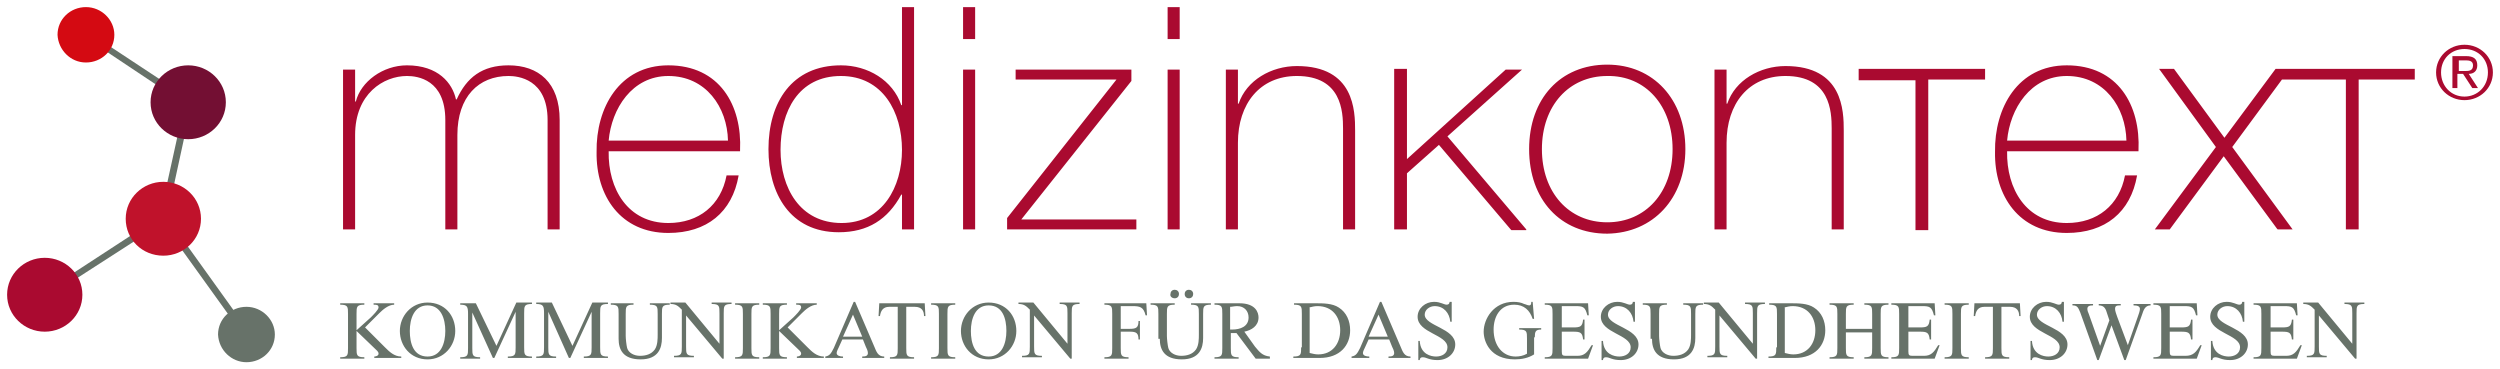 <?xml version="1.0" encoding="utf-8"?>
<!-- Generator: Adobe Illustrator 21.0.0, SVG Export Plug-In . SVG Version: 6.00 Build 0)  -->
<svg version="1.1" id="Ebene_1" xmlns="http://www.w3.org/2000/svg" xmlns:xlink="http://www.w3.org/1999/xlink" x="0px" y="0px"
	 viewBox="0 0 352 52" style="enable-background:new 0 0 352 52;" xml:space="preserve">
<style type="text/css">
	.st0{fill:#677269;}
	.st1{fill:#730F33;}
	.st2{fill:#D40A12;}
	.st3{fill:#C0122B;}
	.st4{fill:#AA0A30;}
</style>
<g id="Medizinkontext_Logo">
	<polygon class="st0" points="34.4,47.4 35.2,46.9 23.5,30.6 27,14.5 26.5,14.4 26.8,14 12.4,4.5 11.9,5.2 26,14.6 22.5,30.5 
		6.1,41.2 6.6,41.9 22.9,31.4 	"/>
	<g>
		<path class="st1" d="M26.5,19.6c2.9,0,5.3-2.3,5.3-5.2c0-2.9-2.4-5.2-5.3-5.2c-2.9,0-5.3,2.3-5.3,5.2
			C21.2,17.3,23.6,19.6,26.5,19.6"/>
		<path class="st2" d="M12.1,8.8c2.2,0,4-1.7,4-3.9c0-2.1-1.8-3.9-4-3.9c-2.2,0-4,1.7-4,3.9C8.2,7,9.9,8.8,12.1,8.8"/>
		<path class="st0" d="M34.7,51c2.2,0,4-1.7,4-3.9c0-2.1-1.8-3.9-4-3.9s-4,1.7-4,3.9C30.8,49.3,32.6,51,34.7,51"/>
		<path class="st3" d="M23,36c2.9,0,5.3-2.3,5.3-5.2c0-2.9-2.4-5.2-5.3-5.2c-2.9,0-5.3,2.3-5.3,5.2C17.7,33.7,20,36,23,36"/>
		<path class="st4" d="M6.3,46.7c2.9,0,5.3-2.3,5.3-5.2c0-2.9-2.4-5.2-5.3-5.2c-2.9,0-5.3,2.3-5.3,5.2C1,44.4,3.4,46.7,6.3,46.7"/>
		<path class="st0" d="M326.4,44.3L326.4,44.3l5.2,6.2h0.2v-6.4c0-1,0-1.3,1.1-1.3v-0.2h-2.8v0.2c1.1,0,1.1,0.3,1.1,1.3v4.3h0
			l-4.8-5.8h-2.1v0.2c0.8,0,1.1,0.3,1.6,0.8v5.2c0,1,0,1.3-1.1,1.3v0.2h2.8v-0.2c-1.1,0-1.1-0.3-1.1-1.3V44.3z M319.6,43.1h2
			c1.1,0,1.4,0.1,1.7,1.3h0.2l-0.1-1.7h-6.1v0.2c1.1,0,1.1,0.3,1.1,1.3v4.8c0,1,0,1.3-1.1,1.3v0.2h6.1l0.7-1.9h-0.2
			c-0.6,1-1,1.5-2,1.5h-1.6c-0.5,0-0.6-0.1-0.6-0.6v-2.8h1.6c1,0,1.3,0.1,1.4,1.1h0.2V45h-0.2c-0.1,1-0.4,1.1-1.4,1.1h-1.6V43.1z
			 M315.9,42.5h-0.2c0,0.2-0.1,0.4-0.4,0.4c-0.2,0-0.4-0.1-0.7-0.2c-0.3-0.1-0.6-0.2-1.1-0.2c-1.2,0-2.3,0.9-2.3,2.1
			c0,2.3,4.2,2.5,4.2,4.3c0,0.9-0.8,1.3-1.6,1.3c-0.7,0-2.2-0.3-2.3-2.2h-0.2v2.7h0.2c0-0.2,0.1-0.4,0.4-0.4c0.3,0,0.5,0.1,0.8,0.2
			c0.3,0.1,0.7,0.2,1.3,0.2c1.5,0,2.5-1,2.5-2.2c0-2.3-4.3-2.6-4.3-4.2c0-0.7,0.7-1.2,1.4-1.2c1.3,0,2.1,1,2.2,2.2h0.2V42.5z
			 M305.5,43.1h2c1.1,0,1.4,0.1,1.7,1.3h0.2l-0.1-1.7h-6.1v0.2c1.1,0,1.1,0.3,1.1,1.3v4.8c0,1,0,1.3-1.1,1.3v0.2h6.1l0.7-1.9h-0.2
			c-0.6,1-1,1.5-2.1,1.5h-1.6c-0.5,0-0.6-0.1-0.6-0.6v-2.8h1.6c1,0,1.3,0.1,1.4,1.1h0.2V45h-0.2c-0.1,1-0.4,1.1-1.4,1.1h-1.6V43.1z
			 M299.6,48.6L299.6,48.6l-1.5-4c-0.1-0.3-0.3-0.8-0.3-1.1c0-0.5,0.3-0.5,0.8-0.5v-0.2h-3.1v0.2c0.8,0,1,0.5,1.2,1.2l0.3,0.9
			l-1.3,3.6h0l-1.6-4.5c-0.1-0.2-0.2-0.5-0.2-0.7c0-0.4,0.3-0.5,0.8-0.5v-0.2h-2.9v0.2c0.7,0,0.8,0.3,1.1,1l2.4,6.7h0.2l1.8-4.9h0
			l1.8,4.9h0.2l2.3-6.4c0.2-0.6,0.4-1.3,1.2-1.3v-0.2h-2.4v0.2c0.5,0,0.9,0.1,0.9,0.5c0,0.3-0.2,0.8-0.3,1.1L299.6,48.6z
			 M290.5,42.5h-0.2c0,0.2-0.1,0.4-0.4,0.4c-0.2,0-0.4-0.1-0.7-0.2c-0.3-0.1-0.6-0.2-1.1-0.2c-1.2,0-2.3,0.9-2.3,2.1
			c0,2.3,4.2,2.5,4.2,4.3c0,0.9-0.8,1.3-1.6,1.3c-0.7,0-2.2-0.3-2.3-2.2h-0.2v2.7h0.2c0-0.2,0.1-0.4,0.4-0.4c0.3,0,0.5,0.1,0.8,0.2
			c0.3,0.1,0.7,0.2,1.3,0.2c1.5,0,2.5-1,2.5-2.2c0-2.3-4.3-2.6-4.3-4.2c0-0.7,0.7-1.2,1.4-1.2c1.3,0,2.1,1,2.2,2.2h0.2V42.5z
			 M281.8,43.2h1.2c1,0,1.3,0.6,1.3,1.3h0.2l-0.1-1.8H278l-0.1,1.8h0.2c0.1-0.7,0.4-1.3,1.3-1.3h1.2v5.8c0,1,0,1.3-1.1,1.3v0.2h3.4
			v-0.2c-1.1,0-1.1-0.3-1.1-1.3V43.2z M276.1,44.2c0-1,0-1.3,1.1-1.3v-0.2h-3.4v0.2c1.1,0,1.1,0.3,1.1,1.3v4.8c0,1,0,1.3-1.1,1.3
			v0.2h3.4v-0.2c-1.1,0-1.1-0.3-1.1-1.3V44.2z M268.6,43.1h2c1.1,0,1.4,0.1,1.7,1.3h0.2l-0.1-1.7h-6.1v0.2c1.1,0,1.1,0.3,1.1,1.3
			v4.8c0,1,0,1.3-1.1,1.3v0.2h6.1l0.7-1.9h-0.2c-0.6,1-1,1.5-2,1.5h-1.6c-0.5,0-0.6-0.1-0.6-0.6v-2.8h1.6c1,0,1.3,0.1,1.4,1.1h0.2
			V45h-0.2c-0.1,1-0.4,1.1-1.4,1.1h-1.6V43.1z M259.9,46.3v-2.1c0-1,0-1.3,1.1-1.3v-0.2h-3.4v0.2c1.1,0,1.1,0.3,1.1,1.3v4.8
			c0,1,0,1.3-1.1,1.3v0.2h3.4v-0.2c-1.1,0-1.1-0.3-1.1-1.3v-2.2h3.7v2.2c0,1,0,1.3-1.1,1.3v0.2h3.4v-0.2c-1.1,0-1.1-0.3-1.1-1.3
			v-4.8c0-1,0-1.3,1.1-1.3v-0.2h-3.4v0.2c1.1,0,1.1,0.3,1.1,1.3v2.1H259.9z M251.2,43.3c0.4-0.1,0.8-0.2,1.2-0.2
			c2.1,0,3.2,1.5,3.2,3.4c0,1.9-1.1,3.4-3.1,3.4c-0.4,0-0.8-0.1-1.2-0.2V43.3z M250.1,48.9c0,1,0,1.3-1.1,1.3v0.2h3.7
			c2.9,0,4.3-1.8,4.3-3.9c0-1.3-0.5-2.5-1.6-3.2c-0.9-0.6-2.2-0.6-3.3-0.6h-3v0.2c1.1,0,1.1,0.3,1.1,1.3V48.9z M242,44.3L242,44.3
			l5.2,6.2h0.2v-6.4c0-1,0-1.3,1.1-1.3v-0.2h-2.8v0.2c1.1,0,1.1,0.3,1.1,1.3v4.3h0l-4.8-5.8h-2.1v0.2c0.8,0,1.1,0.3,1.6,0.8v5.2
			c0,1,0,1.3-1.1,1.3v0.2h2.8v-0.2c-1.1,0-1.1-0.3-1.1-1.3V44.3z M232.6,47.7c0,1.5,0.6,2.9,3.1,2.9c2.5,0,3-1.6,3-3v-3.4
			c0-1,0-1.3,1.1-1.3v-0.2h-2.8v0.2c1.1,0,1.1,0.3,1.1,1.3v2.9c0,0.6,0,1.5-0.4,2.1c-0.5,0.7-1.3,0.9-2.1,0.9
			c-0.8,0-1.6-0.4-1.8-1.1c-0.1-0.4-0.2-1.3-0.2-1.7v-3.1c0-1,0-1.3,1.1-1.3v-0.2h-3.4v0.2c1.1,0,1.1,0.3,1.1,1.3V47.7z M230.1,42.5
			h-0.2c0,0.2-0.1,0.4-0.4,0.4c-0.2,0-0.4-0.1-0.7-0.2c-0.3-0.1-0.6-0.2-1.1-0.2c-1.2,0-2.3,0.9-2.3,2.1c0,2.3,4.2,2.5,4.2,4.3
			c0,0.9-0.8,1.3-1.6,1.3c-0.7,0-2.2-0.3-2.3-2.2h-0.2v2.7h0.2c0-0.2,0.1-0.4,0.4-0.4c0.3,0,0.5,0.1,0.8,0.2
			c0.3,0.1,0.7,0.2,1.3,0.2c1.5,0,2.5-1,2.5-2.2c0-2.3-4.3-2.6-4.3-4.2c0-0.7,0.7-1.2,1.4-1.2c1.3,0,2.1,1,2.2,2.2h0.2V42.5z
			 M219.8,43.1h2c1.1,0,1.4,0.1,1.7,1.3h0.2l-0.1-1.7h-6.1v0.2c1.1,0,1.1,0.3,1.1,1.3v4.8c0,1,0,1.3-1.1,1.3v0.2h6.1l0.7-1.9h-0.2
			c-0.6,1-1,1.5-2,1.5h-1.6c-0.5,0-0.6-0.1-0.6-0.6v-2.8h1.6c1,0,1.3,0.1,1.4,1.1h0.2V45h-0.2c-0.1,1-0.4,1.1-1.4,1.1h-1.6V43.1z
			 M216.1,47.5c0-0.8,0.1-1.1,0.9-1.1v-0.2h-3.1v0.2c1.1,0,1.1,0.3,1.1,1.3v2.1c-0.5,0.3-1.1,0.4-1.6,0.4c-1.8,0-3.1-1.5-3.1-3.8
			c0-1.8,0.9-3.5,2.9-3.5c1.4,0,2.2,0.8,2.6,2h0.2l-0.2-2.4h-0.2c0,0.2,0,0.5-0.3,0.5c-0.2,0-0.6-0.2-0.7-0.2
			c-0.4-0.2-0.9-0.3-1.5-0.3c-2.8,0-4.2,2.4-4.2,4.2c0,1.4,0.9,3.9,4.4,3.9c1,0,1.9-0.2,2.7-0.7V47.5z M204.3,42.5h-0.2
			c0,0.2-0.1,0.4-0.4,0.4c-0.2,0-0.4-0.1-0.7-0.2c-0.3-0.1-0.6-0.2-1.1-0.2c-1.2,0-2.3,0.9-2.3,2.1c0,2.3,4.2,2.5,4.2,4.3
			c0,0.9-0.8,1.3-1.6,1.3c-0.7,0-2.2-0.3-2.3-2.2h-0.2v2.7h0.2c0-0.2,0.1-0.4,0.4-0.4c0.3,0,0.5,0.1,0.8,0.2
			c0.3,0.1,0.7,0.2,1.3,0.2c1.5,0,2.5-1,2.5-2.2c0-2.3-4.3-2.6-4.3-4.2c0-0.7,0.7-1.2,1.4-1.2c1.3,0,2.1,1,2.2,2.2h0.2V42.5z
			 M195.4,47.4h-2.7l1.4-3.1L195.4,47.4z M195.6,47.8l0.4,1c0.1,0.2,0.3,0.6,0.3,0.9c0,0.4-0.3,0.5-0.8,0.5v0.2h3.1v-0.2
			c-0.9,0-1.1-0.7-1.4-1.4l-2.7-6.3h-0.2l-2.8,6.5c-0.4,0.8-0.6,1.1-1.2,1.2v0.2h2.5v-0.2c-0.4,0-0.9-0.1-0.9-0.5
			c0-0.2,0.2-0.6,0.3-0.8l0.5-1.1H195.6z M184.3,43.3c0.4-0.1,0.8-0.2,1.2-0.2c2.1,0,3.2,1.5,3.2,3.4c0,1.9-1.1,3.4-3.1,3.4
			c-0.4,0-0.8-0.1-1.2-0.2V43.3z M183.2,48.9c0,1,0,1.3-1.1,1.3v0.2h3.7c2.9,0,4.3-1.8,4.3-3.9c0-1.3-0.5-2.5-1.6-3.2
			c-0.9-0.6-2.2-0.6-3.3-0.6h-3v0.2c1.1,0,1.1,0.3,1.1,1.3V48.9z M173.2,43.2c0.3,0,0.6-0.1,1-0.1c1,0,1.6,0.7,1.6,1.6
			c0,1.3-1.2,1.7-2.3,1.7h-0.3V43.2z M178.8,50.4v-0.2c-1.1-0.1-1.5-0.7-2.1-1.4l-1.5-2.1c1-0.2,2-0.8,2-2c0-0.7-0.4-2-2.7-2H171
			v0.2c1.1,0,1.1,0.3,1.1,1.3v4.8c0,1,0,1.3-1.1,1.3v0.2h3.4v-0.2c-1.1,0-1.1-0.3-1.1-1.3v-2.1h0.8l2.7,3.6H178.8z M163.3,47.7
			c0,1.5,0.6,2.9,3.1,2.9c2.5,0,3-1.6,3-3v-3.4c0-1,0-1.3,1.1-1.3v-0.2h-2.8v0.2c1.1,0,1.1,0.3,1.1,1.3v2.9c0,0.6,0,1.5-0.4,2.1
			c-0.5,0.7-1.3,0.9-2.1,0.9c-0.8,0-1.6-0.4-1.8-1.1c-0.1-0.4-0.2-1.3-0.2-1.7v-3.1c0-1,0-1.3,1.1-1.3v-0.2h-3.4v0.2
			c1.1,0,1.1,0.3,1.1,1.3V47.7z M167.4,42c0.4,0,0.6-0.3,0.6-0.6c0-0.4-0.3-0.6-0.6-0.6c-0.4,0-0.6,0.3-0.6,0.6
			C166.8,41.7,167,42,167.4,42 M165.4,42c0.4,0,0.6-0.3,0.6-0.6c0-0.4-0.3-0.6-0.6-0.6c-0.4,0-0.6,0.3-0.6,0.6
			C164.7,41.7,165,42,165.4,42 M157.8,43.1h1.6c1.1,0,1.6,0.1,1.9,1.3h0.2l-0.1-1.7h-5.9v0.2c1.1,0,1.1,0.3,1.1,1.3v4.8
			c0,1,0,1.3-1.1,1.3v0.2h3.4v-0.2c-1.1,0-1.1-0.3-1.1-1.3v-2.3h1.3c0.9,0,1.2,0.2,1.2,1.1h0.2v-2.6h-0.2c0,0.9-0.3,1.1-1.2,1.1
			h-1.3V43.1z M145.5,44.3L145.5,44.3l5.2,6.2h0.2v-6.4c0-1,0-1.3,1.1-1.3v-0.2h-2.8v0.2c1.1,0,1.1,0.3,1.1,1.3v4.3h0l-4.8-5.8h-2.1
			v0.2c0.8,0,1.1,0.3,1.6,0.8v5.2c0,1,0,1.3-1.1,1.3v0.2h2.8v-0.2c-1.1,0-1.1-0.3-1.1-1.3V44.3z M139.2,50.2c-2,0-2.5-1.9-2.5-3.6
			c0-1.7,0.6-3.6,2.5-3.6c2,0,2.5,1.9,2.5,3.6C141.7,48.3,141.1,50.2,139.2,50.2 M139.2,50.6c2.3,0,3.9-1.9,3.9-4c0-2.2-1.5-4-3.9-4
			c-2.3,0-3.9,1.9-3.9,4C135.3,48.7,136.8,50.6,139.2,50.6 M133.4,44.2c0-1,0-1.3,1.1-1.3v-0.2h-3.4v0.2c1.1,0,1.1,0.3,1.1,1.3v4.8
			c0,1,0,1.3-1.1,1.3v0.2h3.4v-0.2c-1.1,0-1.1-0.3-1.1-1.3V44.2z M127.6,43.2h1.2c1,0,1.3,0.6,1.3,1.3h0.2l-0.1-1.8h-6.4l-0.1,1.8
			h0.2c0.1-0.7,0.4-1.3,1.3-1.3h1.2v5.8c0,1,0,1.3-1.1,1.3v0.2h3.4v-0.2c-1.1,0-1.1-0.3-1.1-1.3V43.2z M121.4,47.4h-2.7l1.4-3.1
			L121.4,47.4z M121.5,47.8l0.4,1c0.1,0.2,0.3,0.6,0.3,0.9c0,0.4-0.3,0.5-0.8,0.5v0.2h3.1v-0.2c-0.9,0-1.1-0.7-1.4-1.4l-2.7-6.3
			h-0.2l-2.8,6.5c-0.4,0.8-0.6,1.1-1.2,1.2v0.2h2.5v-0.2c-0.4,0-0.9-0.1-0.9-0.5c0-0.2,0.2-0.6,0.3-0.8l0.5-1.1H121.5z M110.9,46.1
			l2-2c0.5-0.5,1.3-1.2,2.1-1.2v-0.2h-2.9v0.2c0.4,0,0.7,0,0.7,0.4c0,0.3-0.8,1.1-1.1,1.4l-2,1.8v-2.3c0-1,0-1.3,1.1-1.3v-0.2h-3.4
			v0.2c1.1,0,1.1,0.3,1.1,1.3v4.8c0,1,0,1.3-1.1,1.3v0.2h3.4v-0.2c-1.1,0-1.1-0.3-1.1-1.3v-2.4l2.6,2.5c0.2,0.2,0.5,0.4,0.5,0.7
			c0,0.3-0.4,0.4-0.6,0.4v0.2h3.8v-0.2c-1,0-1.7-0.7-2.3-1.3L110.9,46.1z M105.8,44.2c0-1,0-1.3,1.1-1.3v-0.2h-3.4v0.2
			c1.1,0,1.1,0.3,1.1,1.3v4.8c0,1,0,1.3-1.1,1.3v0.2h3.4v-0.2c-1.1,0-1.1-0.3-1.1-1.3V44.2z M96.5,44.3L96.5,44.3l5.2,6.2h0.2v-6.4
			c0-1,0-1.3,1.1-1.3v-0.2h-2.8v0.2c1.1,0,1.1,0.3,1.1,1.3v4.3h0l-4.8-5.8h-2.1v0.2c0.8,0,1.1,0.3,1.6,0.8v5.2c0,1,0,1.3-1.1,1.3
			v0.2h2.8v-0.2c-1.1,0-1.1-0.3-1.1-1.3V44.3z M87.1,47.7c0,1.5,0.6,2.9,3.1,2.9c2.5,0,3-1.6,3-3v-3.4c0-1,0-1.3,1.1-1.3v-0.2h-2.8
			v0.2c1.1,0,1.1,0.3,1.1,1.3v2.9c0,0.6,0,1.5-0.4,2.1c-0.5,0.7-1.3,0.9-2.1,0.9c-0.8,0-1.6-0.4-1.8-1.1c-0.1-0.4-0.2-1.3-0.2-1.7
			v-3.1c0-1,0-1.3,1.1-1.3v-0.2H86v0.2c1.1,0,1.1,0.3,1.1,1.3V47.7z M80.1,50.4h0.2l3-6.5h0v5c0,1,0,1.3-1.1,1.3v0.2h3.4v-0.2
			c-1.1,0-1.1-0.3-1.1-1.3v-4.8c0-1,0-1.3,1.1-1.3v-0.2h-2.2l-2.8,6.1l-2.9-6.1h-2.2v0.2c1,0,1.1,0.3,1.1,1.3v4.8c0,1,0,1.3-1.1,1.3
			v0.2h2.8v-0.2c-1.1,0-1.1-0.3-1.1-1.3v-5h0L80.1,50.4z M69.4,50.4h0.2l3-6.5h0v5c0,1,0,1.3-1.1,1.3v0.2h3.4v-0.2
			c-1.1,0-1.1-0.3-1.1-1.3v-4.8c0-1,0-1.3,1.1-1.3v-0.2h-2.2l-2.8,6.1L67,42.7h-2.2v0.2c1,0,1.1,0.3,1.1,1.3v4.8c0,1,0,1.3-1.1,1.3
			v0.2h2.8v-0.2c-1.1,0-1.1-0.3-1.1-1.3v-5h0L69.4,50.4z M60.2,50.2c-2,0-2.5-1.9-2.5-3.6c0-1.7,0.6-3.6,2.5-3.6s2.5,1.9,2.5,3.6
			C62.7,48.3,62.1,50.2,60.2,50.2 M60.2,50.6c2.3,0,3.9-1.9,3.9-4c0-2.2-1.5-4-3.9-4c-2.3,0-3.9,1.9-3.9,4
			C56.3,48.7,57.8,50.6,60.2,50.6 M51.4,46.1l2-2c0.5-0.5,1.3-1.2,2.1-1.2v-0.2h-2.9v0.2c0.4,0,0.7,0,0.7,0.4c0,0.3-0.8,1.1-1.1,1.4
			l-2,1.8v-2.3c0-1,0-1.3,1.1-1.3v-0.2h-3.4v0.2c1.1,0,1.1,0.3,1.1,1.3v4.8c0,1,0,1.3-1.1,1.3v0.2h3.4v-0.2c-1.1,0-1.1-0.3-1.1-1.3
			v-2.4l2.6,2.5c0.2,0.2,0.5,0.4,0.5,0.7c0,0.3-0.4,0.4-0.6,0.4v0.2h3.8v-0.2c-1,0-1.7-0.7-2.3-1.3L51.4,46.1z"/>
		<path class="st4" d="M77.1,32.3h1.7V16.9c0-5.3-3-7.7-7.2-7.7c-3.7,0-5.9,1.7-7.3,4.8h-0.1c-0.5-2.3-2.5-4.8-6.9-4.8
			c-3.4,0-6.5,2.3-7.2,5.1h-0.1V9.8h-1.7v22.5h1.7V19c0-5.8,4-8.3,7.3-8.3c1.5,0,5.4,0.5,5.4,6.2v15.4h1.7V19c0-5.4,3-8.3,7.2-8.3
			c1.3,0,5.5,0.4,5.5,6.2V32.3z M102.5,19.8H85.7c0.4-4.5,3.3-9.1,8.4-9.1C99.4,10.7,102.4,15.1,102.5,19.8 M104.2,21.2
			c0.3-6.4-2.9-12-10.1-12c-6.9,0-10.2,6-10.1,12.2c-0.1,6.2,3.4,11.4,10.1,11.4c5.4,0,9-2.9,9.9-8.1h-1.7c-0.8,4.2-3.9,6.7-8.2,6.7
			c-5.7,0-8.5-4.8-8.4-10.1H104.2z M127,21.1c0,5.2-2.7,10.3-8.5,10.3c-5.9,0-8.6-5-8.6-10.3c0-5.4,2.5-10.4,8.5-10.4
			C124.3,10.7,127,15.8,127,21.1 M127,32.3h1.7V1H127v13.8h-0.1c-1.2-3.5-4.7-5.6-8.5-5.6c-6.9,0-10.2,5.2-10.2,11.8
			c0,6.2,3,11.7,9.9,11.7c4.1,0,6.9-1.8,8.8-5.3h0.1V32.3z M135.6,5.5h1.7V1h-1.7V5.5z M135.6,32.3h1.7V9.8h-1.7V32.3z M141.8,32.3
			H160v-1.4h-16.2l15.5-19.5V9.8H143v1.4h14.2l-15.4,19.5V32.3z M164.4,5.5h1.7V1h-1.7V5.5z M164.4,32.3h1.7V9.8h-1.7V32.3z
			 M189.1,32.3h1.7V18.4c0-2.8-0.1-9.1-8.2-9.1c-3.6,0-7.1,2-8.2,5.3h-0.1V9.8h-1.7v22.5h1.7V20.1c0-5.5,3.1-9.4,8.3-9.4
			c6.3,0,6.5,5,6.5,7.4V32.3z M214.9,32.3l-11.1-13.1l10.5-9.4H212l-13.9,12.6V9.7h-1.8v22.6h1.8v-7.9l4.5-4l10.1,11.9l0.1,0.1
			H214.9z M235.5,21c0,6.1-3.8,10.3-9.2,10.3c-5.4,0-9.2-4.2-9.2-10.3c0-6.1,3.8-10.3,9.2-10.3C231.7,10.6,235.5,14.9,235.5,21
			 M237.3,21c0-7-4.5-11.9-11-11.9c-6.6,0-11,4.8-11,11.9c0,7.1,4.4,11.9,11,11.9C232.8,32.8,237.3,27.9,237.3,21 M257.9,32.3h1.7
			V18.4c0-2.8-0.1-9.1-8.2-9.1c-3.6,0-7.1,2-8.2,5.3h-0.1V9.8h-1.7v22.5h1.7V20.1c0-5.5,3.1-9.4,8.3-9.4c6.3,0,6.5,5,6.5,7.4V32.3z
			 M271.5,11.2h8V9.7h-17.8v1.6h8v21.1h1.8V11.2z M299.4,19.8h-16.8c0.4-4.5,3.3-9.1,8.4-9.1C296.3,10.7,299.3,15.1,299.4,19.8
			 M301.1,21.2c0.3-6.4-2.9-12-10.1-12c-6.9,0-10.2,6-10.1,12.2c-0.1,6.2,3.4,11.4,10.1,11.4c5.4,0,9-2.9,9.9-8.1h-1.7
			c-0.8,4.2-3.9,6.7-8.2,6.7c-5.7,0-8.5-4.8-8.4-10.1H301.1z M340,11.2L340,11.2V9.7v0h-17.6h-2l-7.2,9.7l-7.1-9.7H304l8,11
			l-8.6,11.6h2.1l7.6-10.3l7.5,10.2l0.1,0.1h2.1l-8.5-11.6l7-9.5h9v21.1h1.8V11.2H340z"/>
	</g>
	<g>
		<path class="st4" d="M347,6.3c2.2,0,4,1.7,4,3.9c0,2.2-1.8,3.9-4,3.9c-2.2,0-4-1.7-4-3.9C343,8,344.8,6.3,347,6.3z M347,13.6
			c1.8,0,3.3-1.4,3.3-3.4c0-1.9-1.4-3.3-3.3-3.3c-1.9,0-3.3,1.4-3.3,3.3C343.7,12.1,345.1,13.6,347,13.6z M345.4,7.9h1.8
			c1.1,0,1.6,0.4,1.6,1.3c0,0.8-0.5,1.2-1.2,1.2l1.3,2h-0.8l-1.3-2h-0.8v2h-0.7V7.9z M346.2,10h0.8c0.6,0,1.2,0,1.2-0.8
			c0-0.6-0.5-0.7-1-0.7h-1V10z"/>
	</g>
</g>
</svg>
